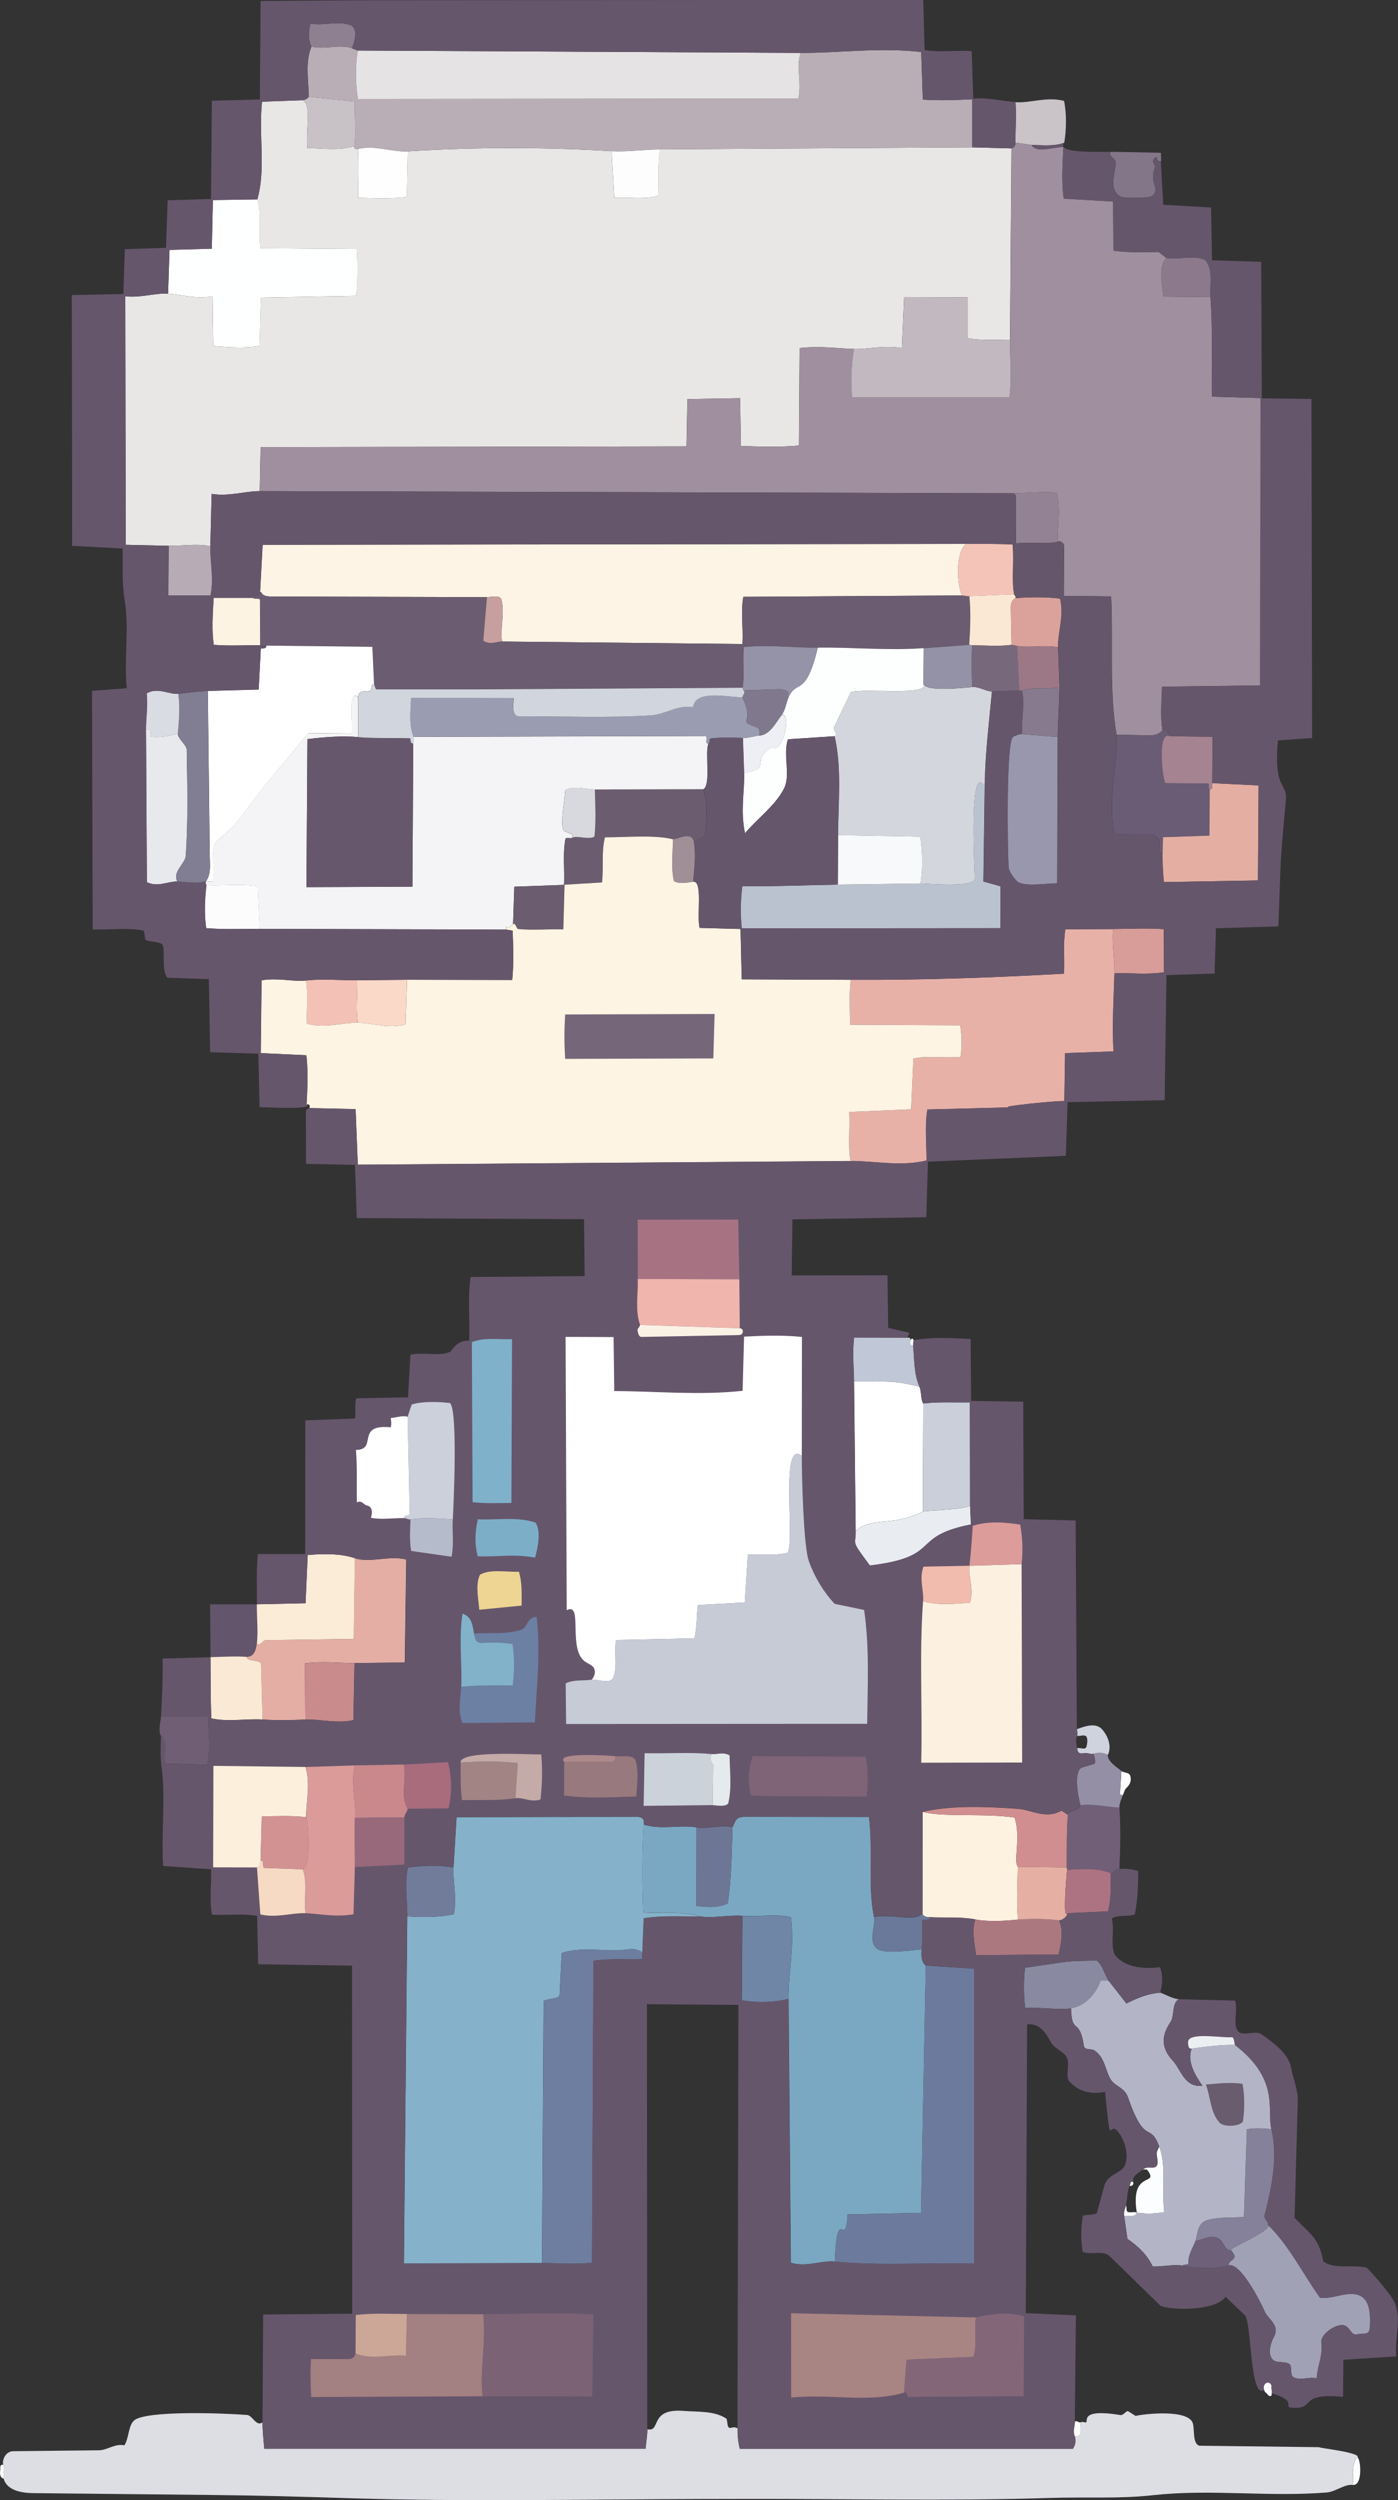<?xml version="1.0" encoding="UTF-8"?>
<svg id="_レイヤー_2" data-name="レイヤー 2" xmlns="http://www.w3.org/2000/svg" viewBox="0 0 282.67 505.23">
  <rect x="0" y="0" width="282.67" height="505.23" fill="#333333" stroke="none"/>
  <defs>
    <style>
      .cls-1 {
        fill: #6d6078;
      }

      .cls-2 {
        fill: #fefeff;
      }

      .cls-3 {
        fill: #eceff2;
      }

      .cls-4 {
        fill: #6f5e74;
      }

      .cls-5 {
        fill: #ae7382;
      }

      .cls-6 {
        fill: #685c6e;
      }

      .cls-7 {
        fill: #eed594;
      }

      .cls-8 {
        fill: #958fa6;
      }

      .cls-9 {
        fill: #fdfefe;
      }

      .cls-10 {
        fill: #fdf2df;
      }

      .cls-11 {
        fill: #8f8091;
      }

      .cls-12 {
        fill: #d9dce3;
      }

      .cls-13 {
        fill: #e4aea4;
      }

      .cls-14 {
        fill: #877a8e;
      }

      .cls-15 {
        fill: #a88483;
      }

      .cls-16 {
        fill: #695c74;
      }

      .cls-17 {
        fill: #e7e9ec;
      }

      .cls-18 {
        fill: #9c7886;
      }

      .cls-19 {
        fill: #a1a1b5;
      }

      .cls-20 {
        fill: #6b5c71;
      }

      .cls-21 {
        fill: #d3d6dc;
      }

      .cls-22 {
        fill: #a58391;
      }

      .cls-23 {
        fill: #e8b1a8;
      }

      .cls-24 {
        fill: #7aa8c3;
      }

      .cls-25 {
        fill: #66566c;
      }

      .cls-26 {
        fill: #898aa2;
      }

      .cls-27 {
        fill: #6b5c70;
      }

      .cls-28 {
        fill: #f8f9fa;
      }

      .cls-29 {
        fill: #faead5;
      }

      .cls-30 {
        fill: #9593a8;
      }

      .cls-31 {
        fill: #fff;
      }

      .cls-32 {
        fill: #fdf4e3;
      }

      .cls-33 {
        fill: #836778;
      }

      .cls-34 {
        fill: #e8e7e6;
      }

      .cls-35 {
        fill: #f5c4b8;
      }

      .cls-36 {
        fill: #817d92;
      }

      .cls-37 {
        fill: #938294;
      }

      .cls-38 {
        fill: #6c80a4;
      }

      .cls-39 {
        fill: #d7d9df;
      }

      .cls-40 {
        fill: #dcdee4;
      }

      .cls-41 {
        fill: #bbc2cf;
      }

      .cls-42 {
        fill: #98797d;
      }

      .cls-43 {
        fill: #dba19b;
      }

      .cls-44 {
        fill: #ccd2da;
      }

      .cls-45 {
        fill: #e9edf2;
      }

      .cls-46 {
        fill: #98697b;
      }

      .cls-47 {
        fill: #cacfda;
      }

      .cls-48 {
        fill: #ca888c;
      }

      .cls-49 {
        fill: #c69f9e;
      }

      .cls-50 {
        fill: #ca8b8d;
      }

      .cls-51 {
        fill: #67576c;
      }

      .cls-52 {
        fill: #da9b99;
      }

      .cls-53 {
        fill: #a86c7d;
      }

      .cls-54 {
        fill: #e5e3e3;
      }

      .cls-55 {
        fill: #d39292;
      }

      .cls-56 {
        fill: #86819b;
      }

      .cls-57 {
        fill: #7daec8;
      }

      .cls-58 {
        fill: #9492a7;
      }

      .cls-59 {
        fill: #c2b8bf;
      }

      .cls-60 {
        fill: #6c7b9d;
      }

      .cls-61 {
        fill: #d89d98;
      }

      .cls-62 {
        fill: #80798d;
      }

      .cls-63 {
        fill: #7e6476;
      }

      .cls-64 {
        fill: #9a9cb1;
      }

      .cls-65 {
        fill: #a77383;
      }

      .cls-66 {
        fill: #fcf3e3;
      }

      .cls-67 {
        fill: #c8c1c6;
      }

      .cls-68 {
        fill: #b3b5c6;
      }

      .cls-69 {
        fill: #fbecd7;
      }

      .cls-70 {
        fill: #f1bbad;
      }

      .cls-71 {
        fill: #6f86a7;
      }

      .cls-72 {
        fill: #81b2c9;
      }

      .cls-73 {
        fill: #a18f97;
      }

      .cls-74 {
        fill: #cca797;
      }

      .cls-75 {
        fill: #fcfdfe;
      }

      .cls-76 {
        fill: #7c6275;
      }

      .cls-77 {
        fill: #eeeff5;
      }

      .cls-78 {
        fill: #f4f4f6;
      }

      .cls-79 {
        fill: #6d7695;
      }

      .cls-80 {
        fill: #766679;
      }

      .cls-81 {
        fill: #f3c1b6;
      }

      .cls-82 {
        fill: #78687c;
      }

      .cls-83 {
        fill: #dc9c9a;
      }

      .cls-84 {
        fill: #fffefe;
      }

      .cls-85 {
        fill: #c0c7d6;
      }

      .cls-86 {
        fill: #f0b5ac;
      }

      .cls-87 {
        fill: #b7abb6;
      }

      .cls-88 {
        fill: #d1d5dd;
      }

      .cls-89 {
        fill: #847689;
      }

      .cls-90 {
        fill: #fcf1e0;
      }

      .cls-91 {
        fill: #ac7880;
      }

      .cls-92 {
        fill: #fdf4e5;
      }

      .cls-93 {
        fill: #a28485;
      }

      .cls-94 {
        fill: #b6bbcc;
      }

      .cls-95 {
        fill: #717c9b;
      }

      .cls-96 {
        fill: #baaeb6;
      }

      .cls-97 {
        fill: #63556b;
      }

      .cls-98 {
        fill: #6d7ea0;
      }

      .cls-99 {
        fill: #cac4c9;
      }

      .cls-100 {
        fill: #80b1ca;
      }

      .cls-101 {
        fill: #a38081;
      }

      .cls-102 {
        fill: #fcf0dc;
      }

      .cls-103 {
        fill: #fbe8d4;
      }

      .cls-104 {
        fill: #e5afa4;
      }

      .cls-105 {
        fill: #e4afa2;
      }

      .cls-106 {
        fill: #fad9c9;
      }

      .cls-107 {
        fill: #715f77;
      }

      .cls-108 {
        fill: #cbd0db;
      }

      .cls-109 {
        fill: #f6dac3;
      }

      .cls-110 {
        fill: #fcfcfd;
      }

      .cls-111 {
        fill: #ad898c;
      }

      .cls-112 {
        fill: #feffff;
      }

      .cls-113 {
        fill: #e5eaed;
      }

      .cls-114 {
        fill: #c4aba7;
      }

      .cls-115 {
        fill: #cfd3dd;
      }

      .cls-116 {
        fill: #6a7999;
      }

      .cls-117 {
        fill: #9897ad;
      }

      .cls-118 {
        fill: #c6cbd6;
      }

      .cls-119 {
        fill: #85b2ca;
      }

      .cls-120 {
        fill: #8c7a8c;
      }

      .cls-121 {
        fill: #fdfdfe;
      }

      .cls-122 {
        fill: #fbf2e6;
      }

      .cls-123 {
        fill: #a08f9e;
      }

      .cls-124 {
        fill: #d18e90;
      }
    </style>
  </defs>
  <g id="_レイヤー_1-2" data-name="レイヤー 1">
    <g id="_生成オブジェクト" data-name="生成オブジェクト">
      <path class="cls-2" d="M227.07,362.68c-.49.19-.64-.01-.6-.6l.28-4.2c.46.4,1.63.19,1.82,1.09.26,1.2-.29,1.82-1.07,2.6l-.43,1.12Z"/>
      <g>
        <path class="cls-40" d="M149.15,490.71c0,1.2.03,2.47.45,4.12h67.35c.65-.99.57-1.85.38-2.52,1.71.24,1.08-1.7,1.18-2.83.38-.17.74.03,1.01.04.75.02-1.64-2.92,7.09-1.49.51.08,1.18-.98,1.5-.78l1.54.97c-.22-.14,9.95-1.68,11.44,1.23.56,1.09-.11,4.31,1.42,4.77l24.46.3c-2.17-.03,9.58,1.1,7.26,2.26-1.01,1.59-.53,3.54-.72,5.36-1.7-.18-3.44,1.38-5.26,1.53-11.95.96-23.27-.75-35.14.55-6.95.76-13.46.32-20.61.55-20.94.67-41.48.15-62.21.2l-8.98.02c-23.68.07-47.04.57-70.84-.17-9.49-.3-18.04-.55-27.23-.64l-36.55-.38c-2.55-.03-5.33-.62-5.97-2.95-.2-.88.23-1.9-.06-2.76s.4-2.74,2.01-2.76l17.37-.19c1.65-.02,3.21-1.41,5.11-1,.93-1.42.77-3.96,1.96-5.02,2.35-2.08,18.34-1.48,22.87-1.11,1.08.09,1.85,2.44,3.09,1.48,0,1.55.18,3.16.36,5.33h77.11c.16-1.67.36-2.81.36-3.93,2.83.66.26-4.26,7.29-3.71,2.88.23,6.21-.05,8.63,1.53.4.26,0,2.17.98,1.89.45-.13.91-.16,1.34.11Z"/>
        <path class="cls-2" d="M273.53,502.14c.18-1.82-.3-3.77.72-5.36.72-1.37,1.61,5.6-.72,5.36Z"/>
        <path class="cls-2" d="M.74,500.85c-.68-.07-.82-.93-.69-1.67.06-.36-.19-1.29.63-1.09.29.86-.13,1.88.06,2.76Z"/>
      </g>
      <g>
        <g>
          <path class="cls-99" d="M215.19,28.83c-2.08.8-4.44.49-6.65.46l-3.22-.48c-.02-2.72.22-5.45.01-8.15,3.03.19,6.39-1.19,9.83-.26.52,2.74.47,5.77.03,8.42Z"/>
          <path class="cls-89" d="M234.76,32.57c-1.55.14-.18-1.46-1.44-.49-.52.41.22,1.3.26,1.64-1.43,3.27,1.27,4.41-.66,5.9-.57.44-5.8.49-6.43.1-2.45-1.52-.92-4.82-.91-6.88,0-.86-1.71-1.31-1-2.17l10.15.2.05,1.7Z"/>
          <path class="cls-34" d="M61.14,20.24c1.99.83.6,6,1,9.65,3.37.13,6.6.59,9.51-.39-.18.45.33.72.71.62.25,3.14.02,6.21.08,9.84,3.45.1,6.39.25,9.8-.15l.19-9.22c13.72-.89,27.71-.88,41.22-.04l.56,9.41c3.11-.11,6.06.39,8.84-.39.23-3.53-.16-6.52.45-9.39l63.08-.41,7.94.22-.31,38.64c-2.74-.01-5.54.25-8.58-.29v-8.25s-12.81-.06-12.81-.06l-.47,10.32c-3.72-.69-6.84.28-9.69.17-3.49-.13-7.01-.66-10.98-.18l-.14,19.7c-3.91.34-7.68.22-11.72.08l-.18-9.66-10.65.19-.19,9.55-86.1.16-.19,8.88c-2.98,0-6.18,1.13-9.71.56l-.27,10.58c-2.79-.6-5.63-.03-8.45-.09l-8.66-.2-.09-50.23c3.04.38,6.08-.69,8.65-.52,2.7.18,5.59,1.17,8.99.54l.14,10.05c3.33.26,6.32.52,9.35-.04l.27-9.73,19.31-.37c.24-3.4.3-6.34.07-9.46l-19.48-.16c-.41-3.54.27-7.07-.6-9.87,1.76-6.1.24-12.75.95-19.74l8.15-.31Z"/>
          <path class="cls-123" d="M208.54,29.3c1.32,1.71,3.87.44,6.48.4-.19,3.97-.4,6.96.06,10.43l9.99.59.07,9.93c3.21.43,6.12.3,9.14.26l1.53,1.19c-1.6,2.04-.84,4.8-.57,7.83l9.5.1c.52,6.46.22,12.92.3,20.12l9.84.29-.07,58.07-19.85.25c-.08,3.2-.38,6.06.1,8.82-.68.67-1.31,1.03-2.63,1.01l-6.67-.11c-1.51-8.96-.63-18.39-1.09-27.96l-9.57-.11.06-9.34c0-.62.08-1.08-.38-1.43-.23-.17-.53-.43-.93-.14-.04-3.25.67-6.65-.23-9.97-3.59-.23-6.4.16-9.06.15l-152.03-.44.19-8.88,86.1-.16.19-9.55,10.65-.19.18,9.66c4.04.14,7.81.27,11.72-.08l.14-19.7c3.97-.48,7.49.05,10.98.18-.51,3.06-.7,6.2-.38,9.8h31.82c.52-4.25.08-7.99.11-11.7l.31-38.64c.56-.13.8-.66.8-1.17l3.22.48Z"/>
          <path class="cls-78" d="M72.42,140.84v8.11c-3.21-.27-6.49-.04-10.26.41l-.2,29.91,21.43-.09.16-28.95c0-.36.24-.9.06-1.33l59.15-.17c.41.68-.36,1.49.48,1.51-.78,1.89.58,8.32-1.04,9.27l-21.92.03c-1.88,0-3.85-.85-5.99.13-.16,2.72-1.32,7.9.03,8.4l1.25.47c.13.05.17.41.08.79-.26.16-1.26-.15-1.32.17-.59,3.09-.14,6.12-.29,9.32l-10.05.37-.26,7.59c-1.82,1.81-1.18-.76-1.44,1.08l-49.79-.15-.42-8.57c-3.59-.68-7.05-.06-10.38-.27-.1-.28-.28-.46-.05-.8.25-.09,1.18.35,1.38-.09.79-2.44-.75-5.31.49-7.72l3.76-3.39,6.84-8.88,8.21-9.83,8.71.08c.39-1.61-.89-9.13,1.35-7.39Z"/>
          <path class="cls-92" d="M195.37,109.9c-2.23,1.75-1.89,8.17-.85,10.43l-44.23.28c-.53,3.14,0,5.75-.17,9.54l-48.61-.51c-.44-2.7.61-5.61-.12-8.47-.27-1.05-2.19-.49-2.94-.5l-43.68-.13c-2.23-.02-1.7-1.07-2.2-.89l.52-9.56,142.29-.18Z"/>
          <path class="cls-20" d="M98.45,120.67l-.74,8.79c1.42.95,2.7.16,3.8.17l48.61.51c.16-3.79-.36-6.4.17-9.54l44.23-.28c.54,0,.91.17,1.46.14.36,3.25.19,6.56-.02,9.83l-9.2.69c-7.01.53-14.27-.2-21.4-.1-4.68.06-9.46-.66-14.95-.13-.29,2.75.17,5.61-.24,8.2l-54.46.35h-19.54c-.32,0-.43-.85-.55-1.03l-.34-7.58-21.45-.24c-.39,0-.73-.05-1.22-.05l-.04-9.26c-.33-.3-1.15.02-1.43-.33.09-.91,1.47-.11,1.44-1.16.5-.18-.03.86,2.2.89l43.68.13Z"/>
          <path class="cls-96" d="M71.16,9.76l1.17.45c-.49,3.14-.48,6.46.03,9.8l89.05-.09c.78-3.26-.56-6.37.49-9.23,7.77.04,15.78-1.16,24.37-.18l.32,9.61c3.56.25,6.64.09,10-.06v9.71s-63.08.41-63.08.41c-3.11.02-6.91.54-9.85.36-13.51-.83-27.5-.84-41.22.04-3.07.2-6.8-1.36-10.07-.47-.38.1-.88-.17-.71-.62.33-2.74.04-5.69.07-8.98l-9.28-.96c-.09-3.37-.76-7.03.53-10.14,2.67.7,5.77-.58,8.19.35Z"/>
          <path class="cls-23" d="M225.06,187.74c-.3,2.99.35,6.03.27,8.96-.14,5.08-.49,10.17-.19,15.78l-9.79.34-.15,9.79c1.93-.59-16.87,1.32-9.88,1.14l-17.81.46c-.57,3.34-.15,6.93-.17,10.31-5.32,1.28-10.56.07-15.35.1-.56-2.96-.11-5.98-.28-9.92l12.51-.54.47-10.26c3.09-.65,5.99,0,9.52-.34.32-2.08.28-4.15-.07-6.37l-22.23-.11c-.12-3.55-.25-6.35.11-9.08,14.31.07,28.53-.42,43.09-1.24.22-3.15-.23-5.93.3-8.96l9.66-.06Z"/>
          <path class="cls-21" d="M196.58,138.83c1.44-.13,2.74.92,3.99.88-.6,6.37-1.37,12.57-1.45,18.57-.47.44-.63-.16-.9-.17-2.06-.11-1.25,16.37-1.11,19.35.1,2.05-9.66,1.05-10.97,1.07.48-3.03.39-6.35-.04-9.44l-16.66-.32c.03-6.68.77-13.52-.7-19.99.77-.28-.18-.96-.11-1.81l3.41-7.08c2.36-.9,15.94.83,14.68-1.6.86,1.51,7.89.73,9.86.55Z"/>
          <path class="cls-54" d="M161.9,10.69c-1.05,2.86.29,5.97-.49,9.23l-89.05.09c-.51-3.34-.52-6.66-.03-9.8l89.57.48Z"/>
          <path class="cls-31" d="M75.62,138.27c-.67-.06-.42.63-.73,1.43-1.37-.19-2.53.03-2.47,1.14-2.24-1.75-.96,5.78-1.35,7.39l-8.71-.08-8.21,9.83-6.84,8.88-3.76,3.39c-1.24,2.41.3,5.28-.49,7.72-.2.44-1.13,0-1.38.09,1.05-1.59.75-3.22.73-5.28l-.39-33.15,10.28-.29.43-8.26c.41-.09,1.17.07,1.11-.62l21.45.24.34,7.58Z"/>
          <path class="cls-112" d="M52.04,40.29c.87,2.8.2,6.33.6,9.87l19.48.16c.23,3.13.18,6.07-.07,9.46l-19.31.37-.27,9.73c-3.03.57-6.03.3-9.35.04l-.14-10.05c-3.4.63-6.29-.36-8.99-.54l.29-8.84,8.55-.24.22-9.83,8.98-.14Z"/>
          <path class="cls-41" d="M199.11,158.28l-.28,19.85,3.47.97-.03,8.46-52.3.04c-.32-3.07-.24-5.66.1-8.51,6.72.06,13.01-.23,19.32-.33l16.74-.24c1.31-.02,11.07.99,10.97-1.07-.15-2.98-.95-19.46,1.11-19.35.26.01.43.62.9.17Z"/>
          <path class="cls-64" d="M150.09,140.91c2.77,5.63-1.44,4.4,3,6.1.5.19.57,1.03.46,1.63-1.11.09-2.23.52-3.35.49-1.79-.05-4.83-.16-6.58.12-.26.04-.03.86-.38.97-.84-.02-.07-.82-.48-1.51l-59.15.17c-.98-2.33-.65-5.02-.51-7.9l20.79.08c-.16,1.49-.42,3.67,1.01,3.66,9.1,0,17.88.36,26.72-.19,2.86-.18,5.39-2.19,8.48-1.64.46-3.68,7.26-1.98,9.98-1.99Z"/>
          <path class="cls-9" d="M186.77,130.99l-.05,7.29c1.26,2.43-12.32.7-14.68,1.6l-3.41,7.08c-.07.85.88,1.54.11,1.81l-9.43.62c-1.05,3.24.6,7.15-.78,9.93-1.74,3.45-5.29,5.97-7.91,9.06-.99-4.76-.05-8.39-.18-12.18,5.78-.84,1.12-2.24,5.59-5.23,2.17,1.75,4.1-6.79,2.06-6.57.69-.89.87-2.38,1.31-3.41,1.7-3.94,3.43.27,5.96-10.12,7.14-.09,14.39.63,21.4.1Z"/>
          <path class="cls-27" d="M142.2,159.49c.94,2.82.71,6.65.33,9.49-.79.35-1.81.81-2.23,1.21-.4-2.33-3.1-.63-4.23-.6-3.71-.95-9.58-.39-13.76-.4-.74,2.97-.25,5.79-.59,9.12l-7.58.46-.25,9.02c-3.09-.06-6.27.22-9.15-.07-.36-.04-.54-1.42-.99-.96l.26-7.59,10.05-.37c.15-3.2-.3-6.23.29-9.32.06-.32,1.06-.02,1.32-.17.95-.57,3.22.45,4.54-.24.35-3.24.18-6.44.08-9.54l21.92-.03Z"/>
          <path class="cls-16" d="M236.47,148.76c-2.52-1.07-1.46,8.39-.89,9.5l8.7.06c.27,0-.04,1.17.31,1.19l-.05,9.35-9.41.32-.06,3.01c-1.7.63.59-2.09-1.62-3.33-1.13-.63-6.38.02-8.12-.31-1.46-6.69.7-13.82.42-20.06l6.67.11c1.32.02,1.95-.34,2.63-1.01.56-.55,1.39.85,1.41,1.18Z"/>
          <path class="cls-117" d="M213.86,148.93l-.1,29.57c-2.44.05-6.21.68-7.87-.21-.63-.37-1.91-2.15-1.97-3-.22-3.33-.55-25.6.92-26.4.43-.23,1.32-.6,1.81-.55l7.21.59Z"/>
          <path class="cls-105" d="M235.08,172.19l.06-3.01,9.41-.32.05-9.35c.7.01.51-.78.51-1.26l9.38.46-.13,19.2-19.02.34c-.24-2.33-.3-4.2-.27-6.07Z"/>
          <path class="cls-17" d="M35.96,148.28c-.07.85,1.78,2.32,1.8,3.17.13,7.33.31,14.13-.19,21.48-.11,1.59-2.78,3.29-1.7,5.2-1.87-.06-3.96,1.22-6.18.14l-.18-30.87c.4-.16.55.03.8.14.43.19-.11,1.29.28,1.34,2,.24,3.83-.3,5.38-.61Z"/>
          <path class="cls-36" d="M42,139.62l.39,33.15c.02,2.06.32,3.68-.73,5.28-1.85.69-3.95.15-5.81.09-1.08-1.92,1.59-3.61,1.7-5.2.5-7.35.32-14.15.19-21.48-.02-.85-1.87-2.32-1.8-3.17.22-2.67.49-5.43.09-8.08,1.98-.24,3.9-.52,5.96-.58Z"/>
          <path class="cls-28" d="M186.13,178.52l-16.74.24.05-10,16.66.32c.43,3.09.52,6.41.04,9.44Z"/>
          <path class="cls-35" d="M205.04,120.09l-9.06.39c-.55.02-.92-.15-1.46-.14-1.04-2.26-1.38-8.68.85-10.43,3.02,0,6.15-.05,9.38.13.31,3.87-.25,6.96.29,10.05Z"/>
          <path class="cls-110" d="M52.52,187.7c-3.52-.01-7.05.18-10.85-.14-.42-3-.26-5.9.05-8.71,3.33.22,6.79-.4,10.38.27l.42,8.57Z"/>
          <path class="cls-81" d="M72.25,198.09c.07,2.85-.38,5.73.13,8.57-3.15-.05-6.6,1.22-10.34.2-.12-2.91.3-5.96-.18-8.72,3.47-.39,6.94-.01,10.39-.05Z"/>
          <path class="cls-67" d="M71.65,29.5c-2.91.99-6.14.53-9.51.39-.4-3.65.99-8.82-1-9.65.49-.02.99-.26,1.31-.69l9.28.96c-.03,3.29.26,6.25-.07,8.98Z"/>
          <path class="cls-61" d="M225.33,196.69c.08-2.93-.57-5.97-.27-8.96,3.33-.02,6.66-.23,10.25.03l.04,8.72c-3.48.52-6.77.09-10.03.2Z"/>
          <path class="cls-22" d="M236.47,148.76l8.71.12-.07,9.37c0,.48.19,1.27-.51,1.26-.35-.02-.04-1.19-.31-1.19l-8.7-.06c-.57-1.11-1.63-10.57.89-9.5Z"/>
          <path class="cls-43" d="M213.94,130.81c-2.68-.59-5.59.19-8.27-.29l-1.14-.21-.16-7.32c-.02-1.02.22-1.76.9-2.11,2.89-.24,6.15-.28,9.07.08.86,3.59-.51,6.91-.4,9.85Z"/>
          <path class="cls-106" d="M82.29,197.99l-.3,9c-3.38.99-6.65-.28-9.61-.33-.51-2.84-.06-5.72-.13-8.57l10.04-.1Z"/>
          <path class="cls-66" d="M51.13,120.81c.28.35,1.1.03,1.43.33l.04,9.26c-3.01-.05-5.97.18-9.4-.09-.43-3.14-.2-6.06-.02-9.51h7.95Z"/>
          <path class="cls-37" d="M213.85,109.5c-2.52.47-5.03.03-8.44.29l-.02-9.45c0-.55-.53-.61-.83-.66,2.66,0,5.47-.39,9.06-.15.9,3.33.19,6.72.23,9.97Z"/>
          <path class="cls-103" d="M205.04,120.09c.04.25.53.44.23.79-.68.35-.93,1.09-.9,2.11l.16,7.32c-2.65.34-5.33.09-7.99.09-.19,0-.38-.12-.57-.1.21-3.26.37-6.57.02-9.83l9.06-.39Z"/>
          <path class="cls-87" d="M42.55,110.38c-.08,3.17.75,6.36.04,9.96h-8.55s.07-10.05.07-10.05c2.82.06,5.66-.51,8.45.09Z"/>
          <path class="cls-82" d="M204.53,130.31l1.14.21.42,9.03-5.52.17c-1.25.04-2.55-1.01-3.99-.88-.17-2.8-.18-5.63-.04-8.43,2.66,0,5.34.25,7.99-.09Z"/>
          <path class="cls-18" d="M213.94,130.81l.3,8.12c-2.52.37-5.18-.14-7.6.6-.14.02-.42.01-.56.02l-.42-9.03c2.68.48,5.59-.29,8.27.29Z"/>
          <path class="cls-14" d="M214.24,138.94l-.38,9.99-7.21-.59c-.18-2.94.61-5.93-.02-8.8,2.42-.74,5.08-.22,7.6-.6Z"/>
          <path class="cls-120" d="M244.75,60.03l-9.5-.1c-.27-3.02-1.03-5.79.57-7.83,2.25.52,5.51-.69,7.87.45,1.72,1.86.89,5.32,1.06,7.47Z"/>
          <path class="cls-12" d="M36.04,140.2c.4,2.65.14,5.42-.09,8.08-1.54.31-3.38.85-5.38.61-.39-.05.15-1.15-.28-1.34-.26-.11-.4-.3-.8-.14-.01-2.15.41-4.66.15-7.29,2.24-1.33,4.65.29,6.39.08Z"/>
          <path class="cls-11" d="M71.16,9.76c-2.42-.93-5.52.36-8.19-.35-.63-1.35-.67-2.82-.18-4.66,2.53.53,5.41-.62,8.06.33,1.66.6.8,3.51.31,4.67Z"/>
          <path class="cls-77" d="M150.44,156.22l-.24-7.08c1.12.03,2.24-.4,3.35-.49,2.16-.18,3.26-2.57,4.54-4.22,2.04-.21.11,8.32-2.06,6.57-4.47,2.99.19,4.39-5.59,5.23Z"/>
          <path class="cls-73" d="M140.31,170.19c.45,2.6.06,5.39-.15,7.99-.92.13-2.95.55-3.92-.15-.59-2.9-.21-5.78-.16-8.44,1.13-.03,3.83-1.73,4.23.6Z"/>
          <path class="cls-59" d="M204.22,68.62c-.03,3.71.42,7.45-.11,11.7h-31.82c-.32-3.61-.13-6.74.38-9.8,2.84.1,5.97-.87,9.69-.17l.47-10.32,12.81.06v8.25c3.04.54,5.84.28,8.58.29Z"/>
          <path class="cls-84" d="M82.44,30.59l-.19,9.22c-3.42.4-6.35.25-9.8.15-.07-3.64.17-6.7-.08-9.84,3.28-.89,7,.67,10.07.47Z"/>
          <path class="cls-121" d="M133.51,30.18c-.61,2.87-.22,5.85-.45,9.39-2.78.77-5.72.28-8.84.39l-.56-9.41c2.93.18,6.73-.34,9.85-.36Z"/>
          <g>
            <path class="cls-32" d="M136.08,169.59c-.05,2.66-.44,5.54.16,8.44.97.7,3,.29,3.92.15,1.99-.26.67,6.83,1.29,9.32l8.28.23.24,10.17,22.05.1c-.35,2.73-.22,5.53-.11,9.08l22.23.11c.35,2.21.38,4.29.07,6.37-3.53.34-6.43-.31-9.52.34l-.47,10.26-12.51.54c.17,3.94-.29,6.96.28,9.92l-99.65.75-.45-11.23-9.36-.22c.25-.46-.03-.98-.55-.67.16-3.23.34-6.54-.04-10l-9.23-.44.17-14.71c3.47-.58,6.28.34,8.99.04.48,2.76.06,5.81.18,8.72,3.73,1.02,7.19-.25,10.34-.2,2.97.05,6.23,1.32,9.61.33l.3-9,21.26.04c.34-3.39.21-6.93.08-9.96l-1.32-.22c.26-1.84-.38.72,1.44-1.08.46-.45.64.93.99.96,2.88.29,6.06,0,9.15.07l.25-9.02,7.58-.46c.35-3.33-.15-6.16.59-9.12,4.18.01,10.05-.55,13.76.4Z"/>
            <path class="cls-80" d="M144.23,213.88l-29.96.09c-.19-3.12-.2-5.64,0-8.97l30.22-.1-.26,8.98Z"/>
          </g>
          <path class="cls-51" d="M72.43,148.95c3.45.29,6.86.13,10.5.22.11.52.04,1.12.63,1.05l-.16,28.95-21.43.09.2-29.91c3.77-.45,7.05-.68,10.26-.41Z"/>
          <path class="cls-88" d="M150.18,138.96c-.03.17.07.45.19.57.42.47-.09.8-.27,1.39-2.72,0-9.52-1.69-9.98,1.99-3.09-.55-5.62,1.46-8.48,1.64-8.84.54-17.62.18-26.72.19-1.43,0-1.17-2.18-1.01-3.66l-20.79-.08c-.14,2.89-.47,5.58.51,7.9.18.43-.05.98-.06,1.33-.59.08-.52-.53-.63-1.05-3.64-.1-7.05.06-10.5-.22v-8.11c-.06-1.11,1.09-1.33,2.46-1.14.31-.79.06-1.49.73-1.43.12.18.24,1.03.55,1.03h19.54s54.46-.34,54.46-.34Z"/>
          <path class="cls-39" d="M120.28,159.53c.09,3.1.26,6.3-.08,9.54-1.32.69-3.59-.33-4.54.24.09-.39.05-.74-.08-.79l-1.25-.47c-1.35-.5-.18-5.67-.03-8.4,2.14-.98,4.11-.12,5.99-.13Z"/>
          <path class="cls-49" d="M101.51,129.63c-1.1-.01-2.38.78-3.8-.17l.74-8.79c.76,0,2.68-.56,2.94.5.72,2.86-.32,5.77.12,8.47Z"/>
          <path class="cls-30" d="M165.36,130.89c-2.52,10.39-4.26,6.18-5.96,10.12-.06-.36.13-.85-.01-1.11-.3-.5-1.18-.65-1.96-.63l-7.07.25c-.11-.13-.21-.4-.19-.57.41-2.6-.05-5.45.24-8.2,5.49-.52,10.27.2,14.95.13Z"/>
          <path class="cls-58" d="M195.97,130.3c.19-.01.38.1.57.1-.14,2.8-.13,5.63.04,8.43-1.97.17-9.01.96-9.86-.55l.05-7.29,9.2-.69Z"/>
          <path class="cls-62" d="M159.41,141.01c-.44,1.02-.62,2.52-1.31,3.41-1.28,1.65-2.38,4.05-4.54,4.22.1-.6.03-1.44-.46-1.63-4.45-1.71-.23-.47-3-6.1.18-.59.69-.91.27-1.39l7.07-.25c.78-.03,1.66.12,1.96.63.15.26-.04.74.01,1.11Z"/>
        </g>
        <g>
          <path class="cls-107" d="M226.34,365.29c.28,4.12.18,8.25,0,12.36-.76,0-1.08.73-1.79.86-2.71-1.08-5.9-.86-8.8-.66.04-.17-.08-.33-.08-.49.04-3.58-.04-7.17.24-10.74.63-.96,2.17-.63,2.55-1.83,2.66-.32,5.23.37,7.88.49Z"/>
          <path class="cls-85" d="M183.42,270.32c.31-.11.83.1.67.51-.19.47-.17,1.13.54.99.28,2.83.14,5.77,1.29,8.4-5.8-1.48-7.29-.95-13.23-1.07-.03-2.79-.36-5.67.01-8.88l10.72.04Z"/>
          <path class="cls-97" d="M51.93,324.19c-.04,2.64.3,5.32,0,7.97-.16,1.37-.55,2.68-2.13,2.65-2.31-.16-4.89,0-7.23.07l-.09-10.68h9.45Z"/>
          <path class="cls-4" d="M32.54,350.74c-.62-.82-.04-2.95.02-3.94l9.51.08c.09,3.86.56,6.62-.19,9.8l-8.43-.3c-.38-2.13.49-4.16-.91-5.65Z"/>
          <path class="cls-8" d="M223.99,354.64c-.05,1.34,1.85,2.46,2.75,3.24l-.28,4.2c-.04.59.1.79.6.6-.25.65-.78,1.81-.72,2.6-2.64-.12-5.22-.81-7.88-.49-.59-2.18-1.39-7.13.4-7.65l2.29-.67c.6-.18.11-1.37,0-2.08.8-.31,2.13-.25,2.83.25Z"/>
          <path class="cls-115" d="M223.99,354.64c-.7-.5-2.03-.56-2.83-.25-.59.23-1.16-.26-1.98-.1-1.11.21-1.3-.28-1.39-1,.68-.23,1.64.43,1.88-.32.18-.59.36-1.9-.17-2.19-.49-.27-1.26.14-1.71-.03.13-.38-.01-.92-.02-1.34,1.67-.61,3.82-1.37,5.09.07s1.95,3.55,1.13,5.16Z"/>
          <path class="cls-119" d="M130.17,368.71c-.35,5.66-.36,11.37-.11,17.74,4.09.33,7.89-.31,11.5.83-3.74.05-7.53-.26-11.38.37l-.28,6.93c-1.51-1.23-3.19-.5-4.9-.46-3.96.08-7.61-.68-11.42.52l-.43,8.42c-.05.97-2.24.69-3.24,1.29l-.33,52.97-27.91.08.68-70.16c3.03.23,6.37.23,9.42-.42.68-3.49-.25-6.56-.07-9.44l.62-10.17,36.53-.07c.64,0,1.06.29,1.21.52.19.31.13.71.11,1.05Z"/>
          <path class="cls-24" d="M176.73,387.38c.34,1.69-1.26,5.05.62,6.43,1.61,1.19,7.59.17,9.02.12-.11,1-.12,2.59.82,3.25l-.97,49.98-14.84.32c-.44,7.55-2.13-2.67-2.58,9.52-2.72-.26-5.89,1.23-8.89.24l-.47-53.32c-.05-5.27,1.3-10.94.46-16.51-3.17-.72-6.73-.02-9.78-.27-2.72-.22-5.91.55-8.56.12-3.6-1.14-7.41-.5-11.5-.83-.25-6.37-.24-12.08.11-17.74,3.43,1.12,7.04.04,10.6.56l.04,15.89c2.28.3,4.55.42,6.36-.54.77-5.34.77-10.38.96-15.41.72-1.4.58-2.05,2.66-2.05l24.92.03c.85,7.12-.28,13.76,1.01,20.2Z"/>
          <path class="cls-60" d="M168.79,457.01c.44-12.18,2.13-1.97,2.58-9.52l14.84-.32.97-49.98,9.82.63.03,59.56c-9.81-.16-19.09.52-28.25-.37Z"/>
          <path class="cls-98" d="M129.89,394.58c-.01.33-.05.69-.03,1.32-3.27.16-6.48-.19-9.85.33l-.3,61.03c-3.87.39-7,.04-10.12.05l.33-52.97c.99-.6,3.19-.32,3.24-1.29l.43-8.42c3.82-1.2,7.46-.44,11.42-.52,1.71-.03,3.38-.77,4.9.46Z"/>
          <path class="cls-13" d="M71.68,336.06c-3.15.04-6.26-.45-10.02.06l.08,11.36c-2.9.12-5.75.19-8.66-.01l-.32-11.38c-1-.8-2.57-.24-2.98-1.28,1.58.03,1.97-1.27,2.13-2.65.76.52,1.18-.71,1.78-.72l17.81-.26.22-16.31c3.12,1.02,6.77-.59,10.42.26l-.3,20.82-10.19.12Z"/>
          <path class="cls-10" d="M205.8,377.22c-.03,3.56-.31,7.13.05,10.68-2.79.28-5.83.5-8.64-.03-3.08-.57-6.12-.29-9.25-.44-.62-.03-1.37-.14-1.43-.83l.02-20.47c4.05,1.14,12.87.22,18.6,1.17,1.34,4.21-.32,8.71.65,9.93Z"/>
          <path class="cls-31" d="M185.92,280.22c.44,1,.22,2.46.76,3.4l-.1,21.85c-6.17,3.09-10.42.98-13.56,3.93l-.33-30.24c5.95.12,7.44-.41,13.23,1.07Z"/>
          <path class="cls-19" d="M248.43,457.78c-.09-.74.75-.96,1.03-1.38.43-.67-.22-1.09-.46-1.66-1.83.17,8.75-4.16,7.35-5.18,4.29,4.15,7.02,9.81,10.56,14.76,2.51.3,5.02-1.17,7.31-.68,2.96.62,2.88,4.2,2.77,6.64-.08,1.77-1.33,1.12-2.34,1.4-1.52.42-1.49-1.18-2.69-1.72-1.52-.68-4.99,1.67-4.78,3.35.35,2.85-.85,4.84-.93,7.3-1.62-.4-3.38.54-4.76-.26-.62-.36-.28-1.91-.59-2.43-.45-.77-2.31-.44-3.12-.81-1.65-.75-.96-3.5-.27-4.72,1.43-2.55-1.02-3.58-1.79-5.3-.96-2.18-4.96-9.98-7.3-9.3Z"/>
          <path class="cls-69" d="M71.74,314.87l-.22,16.31-17.81.26c-.6,0-1.02,1.25-1.78.72.3-2.65-.04-5.34,0-7.97l9.85-.22.43-9.75c3.72-.27,6.7-.28,9.54.65Z"/>
          <path class="cls-47" d="M196.16,304.2c-1.04.9-9.03.99-9.58,1.27l.1-21.85c2.98-.37,5.94-.19,9.44-.23l.04,20.81Z"/>
          <path class="cls-71" d="M159.43,403.93c-3.01.78-6.27.79-9.45.31l.13-17.08c3.05.24,6.61-.46,9.78.27.84,5.57-.51,11.24-.46,16.51Z"/>
          <path class="cls-56" d="M257.08,430.26c1.31,5.55.12,11.5-1.39,17.42-.2.79.95,1.31.66,1.88,1.4,1.02-9.18,5.35-7.35,5.18-1.37.15-1.58-1.86-2.6-2.41-1.65-.89-3.37.37-4.67.5.53-1.49.22-3.7,2.73-4.3,2.17-.52,4.59-.33,7.06-.54l.6-17.72c1.96-.33,3.54-.16,4.97,0Z"/>
          <path class="cls-45" d="M196.16,304.2l.17,3.86c-12.56,2.48-5.59,6.49-20.43,8.3-4-5.4-2.84-3.89-2.87-6.95,3.14-2.95,7.39-.84,13.56-3.93.56-.28,8.55-.37,9.58-1.27Z"/>
          <path class="cls-124" d="M215.91,366.63c-.28,3.57-.2,7.16-.24,10.74l-9.87-.14c-.97-1.22.69-5.72-.65-9.93-5.73-.95-14.55-.03-18.6-1.17,5.76-1.33,12.6-1.08,19.19-.62,2.92.2,5.59,2.18,8.87.39.41.16,1.05.77,1.3.74Z"/>
          <path class="cls-26" d="M224.27,400.4c-.43-.27-1-.14-1.72-.16-.81,2.53-3.17,5.23-5.98,5.6s-6.11-.27-9.3-.09c-.29-2.95-.33-5.47,0-8.12l7.78-1.13c2.13-.31,4.48-.21,6.66-.37,1.41,1.15,1.62,3.06,2.56,4.27Z"/>
          <path class="cls-29" d="M49.79,334.81c.41,1.04,1.98.48,2.98,1.28l.32,11.38c-3.34-.23-6.77.54-10.37-.23-.15-4.28-.12-8.39-.16-12.37,2.34-.06,4.92-.23,7.23-.07Z"/>
          <path class="cls-91" d="M205.85,387.9c2.35-.23,6.3-.17,8.26.15.95,1.91.52,4.51-.07,6.89l-16.68.17c-.36-2.57-.88-5.04-.16-7.25,2.81.53,5.85.31,8.64.03Z"/>
          <path class="cls-50" d="M71.68,336.06l-.23,11.54c-3.49.74-6.62-.24-9.71-.11l-.08-11.36c3.76-.51,6.87-.02,10.02-.06Z"/>
          <path class="cls-79" d="M148.13,369.21c-.19,5.03-.18,10.07-.96,15.41-1.81.96-4.08.85-6.36.54l-.04-15.89c2.37.34,4.97-.56,7.36-.06Z"/>
          <path class="cls-104" d="M215.67,377.37c0,.16.12.32.08.49.03-.15-1.02,10.56.1,8.76.03.61-1.15,1.54-1.75,1.44-1.97-.32-5.91-.38-8.26-.15-.36-3.54-.08-7.12-.05-10.68l9.87.14Z"/>
          <path class="cls-95" d="M91.7,377.38c-.18,2.89.75,5.95.07,9.44-3.05.64-6.39.65-9.42.42.03-3.14-.6-6.34.12-9.87,3.2-.42,6.36-.54,9.23,0Z"/>
          <path class="cls-5" d="M224.55,378.51c.06,2.42.17,5.07-.5,7.73l-8.19.37c-1.12,1.81-.07-8.91-.1-8.76,2.9-.2,6.08-.42,8.8.66Z"/>
          <path class="cls-116" d="M187.96,387.43c.05.68-.59.43-1.48.59-.02,2.15.1,4-.12,5.92-1.43.05-7.41,1.07-9.02-.12-1.87-1.39-.28-4.74-.62-6.43,3.62-.75,8.47,1.07,9.81-.79.06.69.81.8,1.43.83Z"/>
          <path class="cls-1" d="M249,454.74c.24.57.89.99.46,1.66-.27.42-1.12.64-1.03,1.38-3.07.89-6.35.55-9.34.04.03-.25,1.24-.15,1.21-.42-.17-1.69.98-3.34,1.43-4.58,1.3-.13,3.03-1.39,4.67-.5,1.03.56,1.24,2.56,2.6,2.41Z"/>
          <path class="cls-75" d="M229.85,447.1c-1.4-8.84,4.64-5.21,2.16-8.56-.15-.21-.61-.15-.92-.12.85-.76,1.74-.19,2.46-.5,1.08-.47.07-2.45.4-3.17l.45-1c1.5,4.04.41,8.61,1.02,13.26-2.39.41-3.89.36-5.56.1Z"/>
          <g>
            <path class="cls-68" d="M224.27,400.4l3.49,4.46c2.66-1.35,4.69-2.03,6.87-2.19,1.04.38,2.6,1.28,3.73,1.31-1.48.82-.83,3.36-1.69,4.63-1.99,2.93-1.79,5.37.46,7.79,1.68,1.81,2.37,5.48,5.99,5.08-1.73-2.53-3.07-5.03-2.17-7.51,2.92-.39,5.81-.81,8.75-.74,9.13,7.03,6.44,13.06,7.38,17.03-1.43-.15-3.01-.32-4.97,0l-.6,17.72c-2.47.21-4.89.02-7.06.54-2.51.6-2.2,2.81-2.73,4.3-.45,1.24-1.59,2.89-1.43,4.58.03.27-1.18.17-1.21.42-1.79-.3-3.83.22-6,.18-1.08-2.31-2.92-4.09-5.11-5.58l-.66-4.59c.78-.22,2.17.34,2.53-.74,1.67.27,3.17.32,5.56-.1-.61-4.66.48-9.22-1.02-13.26-1.9-5.11-2.81.12-6.31-9.93-.68-1.96-2.58-2.21-3.42-3.5-1.17-1.79-1.21-4.64-3.41-5.99-.59-.36-1.94,0-2.07-.86-.91-6.02-2.46-2.05-2.6-7.63,2.81-.36,5.16-3.06,5.98-5.6.71.02,1.29-.11,1.72.16Z"/>
            <path class="cls-75" d="M229.85,447.1c-.36,1.08-1.76.52-2.53.74-.16-1.11.22-1.59.37-2.2.19.43-.09,1.24.44,1.37.57.14,1.16-.12,1.72.09Z"/>
            <path class="cls-6" d="M251.31,428.72c-.66.99-3.87,1.18-4.75.19-1.88-2.12-1.77-5.17-2.74-7.68,2.67-.22,4.73-.5,7.4-.15.45,2.18.47,5.2.09,7.65Z"/>
          </g>
          <g>
            <path class="cls-25" d="M205.33,20.67c.21,2.7-.03,5.43-.01,8.15,0,.51-.24,1.04-.8,1.17l-7.94-.22v-9.71c-3.36.15-6.44.31-10,.06l-.32-9.61c-8.58-.98-16.6.22-24.37.18l-89.57-.48-1.17-.45c.49-1.17,1.35-4.08-.31-4.67-2.64-.95-5.53.2-8.06-.33-.49,1.84-.45,3.31.18,4.66-1.29,3.11-.62,6.78-.53,10.14-.32.43-.81.67-1.31.69l-8.15.31c-.71,6.99.81,13.64-.95,19.74l-8.98.14-.22,9.83-8.55.24-.29,8.84c-2.57-.17-5.6.9-8.65.52l.09,50.23,8.66.2-.07,10.04h8.55c.71-3.59-.12-6.78-.04-9.95l.27-10.58c3.52.56,6.72-.57,9.71-.56l152.03.44c.3.05.83.11.83.66l.02,9.45c3.41-.26,5.92.17,8.44-.29.4-.29.71-.03.93.14.46.35.38.81.38,1.43l-.06,9.34,9.57.11c.45,9.57-.43,19,1.09,27.96.28,6.24-1.88,13.37-.42,20.06,1.74.33,6.98-.33,8.12.31,2.21,1.24-.08,3.97,1.62,3.33-.03,1.87.03,3.74.27,6.07l19.02-.34.13-19.2-9.38-.46.07-9.37-8.71-.12c-.01-.33-.84-1.73-1.41-1.18-.48-2.76-.19-5.62-.1-8.82l19.85-.25.07-58.07-9.84-.29c-.07-7.2.22-13.67-.3-20.12-.17-2.15.66-5.61-1.06-7.47-2.37-1.14-5.62.06-7.87-.45l-1.53-1.19c-3.02.04-5.93.16-9.14-.26l-.07-9.93-9.99-.59c-.46-3.47-.25-6.46-.06-10.43-2.62.04-5.16,1.32-6.48-.4,2.21.03,4.57.34,6.65-.46-1.79,2.18,6.96,1.78,9.37,1.83-.71.86,1.01,1.31,1,2.17,0,2.06-1.53,5.36.91,6.88.63.39,5.86.35,6.43-.1,1.93-1.49-.76-2.63.66-5.9-.04-.34-.78-1.23-.26-1.64,1.26-.97-.11.63,1.44.49l.48,8.79,9.67.55.2,10.67,9.94.31.12,27.59,10.04.12.14,68.52-6.92.48c-.89,10.19,1.92,8.47,1.62,11.94-.42,4.91-.95,9.65-1.13,14.58l-.39,11.06-12.63.38-.27,9.15-9.73.32-.37,25.27-19.63.41-.35,10.83-27.89,1.19-.33,11.22-27.06.44-.15,11.33,19.36-.03.15,10.63,4.11.94c.36.08-.27.8-.3,1.04l-10.72-.04c-.37,3.21-.04,6.09-.01,8.88l.33,30.24c.03,3.07-1.12,1.56,2.87,6.95,14.84-1.81,7.87-5.82,20.43-8.3l-.17-3.86-.04-20.81c-3.49.04-6.45-.14-9.44.23-.54-.94-.32-2.4-.76-3.4-1.14-2.62-1-5.57-1.29-8.4-.03-.33.04-.66.09-.98,3.65-.67,7.48-.46,11.57-.25l.1,12.51,10.53.16.1,23.74,10.5.27.25,42.13c0,.41.15.96.02,1.34-.31.91-.11,1.64,0,2.54.08.72.27,1.21,1.39,1,.83-.15,1.4.33,1.98.1.1.71.59,1.91,0,2.08l-2.29.67c-1.79.53-.98,5.47-.4,7.65-.38,1.2-1.93.87-2.55,1.83-.26.03-.89-.58-1.3-.74-3.28,1.79-5.95-.19-8.87-.39-6.58-.45-13.43-.71-19.19.62l-.02,20.47c-1.34,1.85-6.18.04-9.81.79-1.28-6.44-.16-13.08-1.01-20.2l-24.92-.03c-2.08,0-1.94.64-2.66,2.05-2.39-.5-4.99.41-7.36.06-3.56-.51-7.17.57-10.6-.56.02-.34.08-.74-.11-1.05-.15-.24-.57-.52-1.21-.52l-36.53.07-.62,10.17c-2.86-.54-6.02-.43-9.23,0-.72,3.53-.09,6.73-.12,9.87l-.68,70.16,27.91-.08c3.12,0,6.25.34,10.12-.05l.3-61.03c3.38-.53,6.58-.18,9.85-.33-.02-.64.02-1,.03-1.32l.28-6.93c3.85-.64,7.64-.33,11.38-.37,2.64.43,5.84-.34,8.56-.12l-.13,17.08c3.18.48,6.44.47,9.45-.31l.47,53.32c3,.99,6.17-.5,8.89-.24,9.16.89,18.44.22,28.25.37l-.03-59.56-9.82-.63c-.95-.66-.93-2.24-.82-3.25.21-1.92.1-3.77.12-5.92.89-.16,1.53.09,1.48-.59,3.12.15,6.17-.13,9.25.44-.73,2.21-.2,4.68.16,7.25l16.68-.17c.59-2.39,1.02-4.99.07-6.89.59.1,1.77-.83,1.75-1.44l8.19-.37c.67-2.66.56-5.31.5-7.73.71-.13,1.03-.86,1.79-.86,1.24-.02,2.5,0,3.83.46-.04,3.01-.11,5.83-.71,8.76-1.67.54-3.01,0-4.64.77.59,2.58-.36,5.41.62,7.41,1.94,2.51,5.78,2.93,9.11,2.48.71,1.86.46,3.61.07,5.14-2.18.16-4.21.84-6.87,2.19l-3.49-4.46c-.94-1.21-1.15-3.12-2.56-4.27-2.18.16-4.54.06-6.66.37l-7.78,1.13c-.32,2.64-.28,5.17,0,8.12,3.19-.19,6.38.47,9.3.09.14,5.58,1.69,1.61,2.6,7.63.13.86,1.49.5,2.07.86,2.2,1.35,2.24,4.19,3.41,5.99.84,1.28,2.74,1.54,3.42,3.5,3.49,10.05,4.41,4.82,6.31,9.93l-.45,1c-.33.73.68,2.71-.4,3.17-.72.31-1.61-.25-2.46.5-.77.69-2.16,1.23-1.95,2.53-.56-.31-.57.4-.72.77-.5,1.22-.42,2.71-.72,3.93-.16.61-.54,1.09-.37,2.2l.66,4.59c2.19,1.49,4.02,3.26,5.11,5.58,2.17.04,4.21-.48,6-.18,2.99.5,6.28.84,9.34-.04,2.34-.68,6.34,7.12,7.3,9.3.76,1.73,3.21,2.76,1.79,5.3-.69,1.22-1.38,3.97.27,4.72.81.37,2.67.04,3.12.81.31.52-.03,2.06.59,2.43,1.38.81,3.14-.14,4.76.26.08-2.45,1.28-4.44.93-7.3-.2-1.67,3.26-4.03,4.78-3.35,1.19.54,1.17,2.14,2.69,1.72,1.01-.28,2.26.37,2.34-1.4.11-2.44.19-6.02-2.77-6.64-2.3-.48-4.81.98-7.31.68-3.53-4.95-6.27-10.61-10.56-14.76.29-.57-.86-1.1-.66-1.88,1.5-5.92,2.7-11.87,1.39-17.42-.94-3.97,1.75-10-7.38-17.03-.15-.36-.11-1.18-.5-1.54-2.55.15-9.21-1.17-8.99,1.14.04.46.04,1.27.74,1.15-.9,2.48.45,4.98,2.17,7.51-3.63.4-4.31-3.27-5.99-5.08-2.25-2.42-2.45-4.86-.46-7.79.86-1.27.22-3.81,1.69-4.63l11.38.29c.65,2.2-.55,4.71.63,6.2,1.06,1.12,3.42-.28,4.68.58,2.33,1.6,5.49,3.91,6,6.68.43,2.37,1.44,4.55,1.38,6.74l-.65,23.69,2.92,2.9c1.78,1.77,2.46,3.62,2.87,5.88,2.26,1.73,5.92.58,8.8,1.31.12.03,4.6,4.83,5.62,7.01,1.47,3.16.02,7.12.35,10.9l-10.69.69-.07,7.49c-9.38-.91-5.25,2.64-10.46,2.18-1.66-.15,1.44-1.32-4.02-2.91.18-.35-.15-.73-.03-1.48-.24-.9-1.12-.77-1.4-.24-.2.38-.23.75-.04,1.08-2.92,1.95-2.51-13.8-3.9-15.13l-3.9-3.73c-2,2.95-11.02,2.74-13.13,1.84l-10.29-10.02c-1.31-1.28-3.65-.21-5.47-.88-.42-2.52-.38-4.94.06-7.36,1.25-.2,2.02-.08,2.8-.46l1.51-5.54c.59-2.15,2.99-2.51,3.84-3.63,1.45-1.91.32-5.71-1.12-7.37-1.92-2.22-1.33,4.34-2.57-8-2.77.59-5.34,0-7.23-2.13-.96-1.09.42-3.74-.75-5.21-.79-.98-2.33-1.43-3.07-2.84-.95-1.81-2.3-3.75-4.71-3.43l-.27,58.34,10.14.45-.23,21.5c-.01.94-.49,1.99-.02,2.94.19.67.27,1.53-.38,2.52h-67.35c-.42-1.64-.45-2.91-.45-4.12l.19-85.58-18.5-.14.06,85.9c0,1.12-.2,2.25-.36,3.92H53.44c-.18-2.17-.37-3.78-.36-5.33l.13-21.78,18.01-.18-.04-70.33-18.98-.28-.21-9.78c-3.07-.49-5.75-.08-9.11-.22-.62-3.01-.07-5.96-.21-9.18l-9.69-.68c-.41-7.07.54-13.5-.3-19.86-.31-2.33-.18-4.36-.14-6.45,1.4,1.48.53,3.52.91,5.65l8.43.3c.74-3.18.28-5.94.19-9.8l-9.51-.08c.14-2.66.43-7.82.3-11.67l9.7-.26c.03,3.98,0,8.09.16,12.37,3.59.77,7.03,0,10.37.23,2.9.2,5.76.13,8.66.01,3.09-.13,6.22.85,9.71.11l.23-11.54,10.19-.12.3-20.82c-3.65-.85-7.31.77-10.42-.26-2.84-.93-5.81-.92-9.54-.65l-.43,9.75-9.85.22c.06-3.32-.16-6.64.2-10.15h9.57s.02-27.02.02-27.02l10.06-.37c.23-1.54-.16-2.66.26-4.09l10.45-.19.49-8.62c2.92-.57,5.74.41,8.1-.6.76-1.14,1.9-2.38,3.78-2.2.19-4.44-.36-8.59.3-12.9l23.05-.18-.13-11.5-45.95-.22-.36-10.76-9.9-.2-.03-10.66c0-.43.59-.5.7-.63l9.36.22.45,11.23,99.65-.75c4.79-.04,10.03,1.18,15.35-.1.02-3.38-.4-6.97.17-10.31l17.81-.46c-6.99.18,11.81-1.73,9.88-1.14l.15-9.79,9.79-.34c-.29-5.61.05-10.7.19-15.78,3.26-.11,6.55.32,10.03-.2l-.04-8.72c-3.59-.26-6.92-.06-10.25-.03l-9.66.06c-.53,3.03-.08,5.81-.3,8.96-14.55.82-28.78,1.31-43.09,1.24l-22.05-.1-.24-10.17-8.28-.23c-.62-2.48.7-9.57-1.29-9.32.21-2.6.6-5.39.15-7.99.41-.4,1.44-.86,2.23-1.21.37-2.85.61-6.67-.33-9.49,1.63-.94.26-7.38,1.04-9.27.35-.11.12-.93.38-.97,1.75-.28,4.78-.16,6.58-.12l.24,7.08c.13,3.78-.81,7.42.18,12.18,2.62-3.09,6.17-5.61,7.91-9.06,1.37-2.79-.27-6.7.78-9.93l9.43-.62c1.47,6.48.73,13.32.7,19.99l-.05,10c-6.31.09-12.59.39-19.32.33-.33,2.86-.42,5.45-.1,8.51l52.3-.04.03-8.46-3.47-.97.28-19.85c.09-6,.86-12.19,1.45-18.57l5.52-.17c.14,0,.42,0,.56-.02.62,2.87-.17,5.86.02,8.8-.49-.04-1.38.32-1.81.55-1.47.8-1.14,23.08-.92,26.4.06.85,1.33,2.63,1.97,3,1.66.89,5.44.25,7.87.21l.1-29.57.38-9.99-.3-8.12c-.11-2.94,1.27-6.26.4-9.85-2.92-.36-6.18-.32-9.07-.08.3-.35-.18-.54-.23-.79-.53-3.09.02-6.18-.29-10.05-3.22-.19-6.36-.13-9.38-.13l-142.29.18-.52,9.56c.03,1.05-1.35.25-1.44,1.16h-7.95c-.18,3.45-.41,6.37.02,9.5,3.43.27,6.4.04,9.4.09.49,0,.84.05,1.22.05.06.69-.7.53-1.11.62l-.43,8.26-10.28.29c-2.06.06-3.98.34-5.96.58-1.74.21-4.15-1.41-6.39-.08.26,2.63-.16,5.14-.15,7.29l.18,30.87c2.22,1.07,4.31-.2,6.18-.14s3.96.6,5.81-.09c-.23.35-.05.52.05.8-.31,2.81-.47,5.71-.05,8.71,3.79.32,7.33.13,10.85.14l49.79.15,1.32.22c.12,3.03.26,6.57-.08,9.96l-21.26-.04-10.04.1c-3.45.03-6.92-.34-10.39.05-2.71.3-5.52-.61-8.99-.04l-.17,14.71,9.23.44c.38,3.46.2,6.78.04,10,1.42,1.06-8.73.47-9.51.49l-.26-10.81-9.74-.3-.26-14.76-8.38-.28c-1.3-1.55-.35-5.78-1.04-6.74-.33-.46-2.78-.62-3.16-.79-.54-.23-.28-1.43-.62-1.98-2.83-.64-6.35-.18-10.29-.25l-.13-48.21,7.02-.53c-.59-5.97.55-12.05-.43-17.91-.59-3.49-.32-6.71-.41-10.33l-10.2-.54-.07-50.67,10.42-.21.3-9.06,8.33-.28.33-9.6,8.76-.27.18-19.85,9.7-.25.15-19.91,19.86-.14,114.13-.09.27,10.14c3.06.53,6.08,0,9.52.22l.32,9.61c2.99-.29,5.92.53,8.58.69Z"/>
            <g>
              <path class="cls-2" d="M218.51,489.48c-.1,1.13.53,3.07-1.18,2.83-.46-.95.01-2,.02-2.94.41-.37.73.3,1.15.11Z"/>
              <g>
                <path class="cls-2" d="M257.11,483.61c.16.73-.49.72-.78.28-.21-.31-.7-.52-.69-.92-.19-.33-.16-.7.04-1.08.28-.53,1.16-.66,1.4.24-.12.75.21,1.14.03,1.48Z"/>
                <path class="cls-2" d="M184.63,271.83c-.71.14-.73-.52-.54-.99.26-.41.48-.52.63.02-.06.32-.13.65-.09.98Z"/>
                <path class="cls-31" d="M162.12,294.2c-4.42-3.54-1.41,16.87-2.84,19.58-2.74.64-5.24.29-8.07.36l-.62,9.67-9.48.53c-.32,2.36-.13,4.56-.74,6.73l-15.81.34c-.45,2.66.4,5.4-.64,7.77-.86,1.16-3.19.08-4.26.25.47-.65.83-1.37.48-2.28-.18-.46-.98-.87-1.56-1.2-4.05-2.25-.49-12.35-3.99-10.57l-.23-55.23,9.7.04.14,10.91c8.86.03,17.12.9,25.95-.05l.3-10.95c3.97-.21,7.81-.33,11.7.06l-.03,24.04Z"/>
                <path class="cls-118" d="M162.12,294.2c0,4.26.33,18.13,1.42,21.25s3,6.31,5.23,8.65l5.95,1.23c1.11,7.71.71,14.99.62,23.01l-60.87.04-.09-8.21c1.65-.82,3.48-.47,5.27-.75,1.07-.17,3.39.91,4.26-.25,1.04-2.37.19-5.11.64-7.77l15.81-.34c.61-2.17.42-4.36.74-6.73l9.48-.53.62-9.67c2.83-.07,5.33.27,8.07-.36,1.43-2.71-1.58-23.11,2.84-19.58Z"/>
                <path class="cls-90" d="M206.56,316.07l.11,40.09-20.4.04c.26-11.26-.41-21.99.37-32.63,2.93.86,6.29.54,9.49.3.88-2.74-.37-5.15-.12-7.46l10.54-.34Z"/>
                <path class="cls-15" d="M197.34,468.3c-.42,2.52.34,5.23-.52,7.98l-13.52.55-.5,6.66c-7.12,2.12-14.94.2-22.83.99l-.02-17.04,37.39.86Z"/>
                <path class="cls-101" d="M97.71,467.64c.64,5.73-.74,11.51-.12,16.59l-34.66.15c-.13-2.6-.23-5.06-.04-7.67h7.55c.93,0,1.33-.52,1.44-1.14,3.06,1.32,6.56.2,10.18.45l.2-8.41,15.45.04Z"/>
                <path class="cls-76" d="M97.59,484.23c-.63-5.07.76-10.86.12-16.59,7.35.02,14.67-.43,22.25.07l-.2,16.56-22.17-.05Z"/>
                <path class="cls-102" d="M61.76,357.07c1.04,3.34.15,6.81.11,10.13-2.84-.33-5.8-.23-8.94-.13l-.25,8.9c-.01.47-.04,1.29-.71,1.39l-8.87-.02.05-20.5,18.62.22Z"/>
                <path class="cls-52" d="M71.71,356.75c-.81,3.47.26,7.07.07,10.61-.18,3.32.06,6.62-.03,9.92l-.27,9.54c-3.6.65-6.66-.08-9.72-.22-.37-2.95.44-6.03-.54-8.87,2.12-.36.68-12.79.65-10.53.05-3.32.93-6.79-.11-10.13l9.95-.32Z"/>
                <path class="cls-33" d="M182.79,483.49l.5-6.66,13.52-.55c.86-2.75.1-5.46.52-7.98,2.71-.61,6.4-1.27,9.73-.22l-.09,16.14-23.41.12c-.21-.65-.35-1.12-.77-.85Z"/>
                <path class="cls-100" d="M103.4,303.71c-2.97.02-5.15.14-7.84-.16l-.15-32.33c2.51-1.01,5.08-.51,8.12-.61l-.13,33.09Z"/>
                <polygon class="cls-65" points="149.49 258.52 128.96 258.45 128.94 246.47 149.26 246.45 149.49 258.52"/>
                <path class="cls-108" d="M91.55,307.04c-2.85-.17-5.72-.45-8.55,0-.38.06-.9-.26-1.28-.27-.09-.54.37-.51,1.12-.71l-.43-19.77.83-2.47c2.11-.68,5.5-.58,7.47-.32,2.06-.78.92,22.36.85,23.53Z"/>
                <path class="cls-86" d="M149.49,258.52l.09,9.89-20.16-.68c-1.04-2.93-.38-6.2-.46-9.28l20.53.07Z"/>
                <path class="cls-63" d="M175.24,363.03l-16.3-.07c-2.29,0-4.37.03-7.12-.16-.61-2.78-.56-5.24.37-7.93l22.87.13c.45,2.65.5,5.02.17,8.03Z"/>
                <path class="cls-31" d="M82.41,286.3l.43,19.77c-.74.21-1.21.17-1.12.71-2.23-.07-4.5.37-6.72-.08.34-1.08.33-2.28-.87-2.5-.58-.11-.99-1.14-1.97-.6-.08-3.55.1-7.09-.19-10.6,4.54-.06-.23-5.26,7.04-4.58.24-.86-.01-1.4.04-1.89,1.11-.04,2.26-.57,3.36-.23Z"/>
                <path class="cls-38" d="M93.26,340.85c3.34-.33,6.7-.27,10.4-.26.36-2.84.38-5.46-.03-8.37-6.54-1.01-7.18,1.14-7.81-2.09,3.03-.31,6.27.25,9.58-.79,1.27-.46,1.13-2.51,3.09-2.61.6,4.7.37,9.58.09,14.21l-.44,7.11-14.64.13c-1.02-2.49-.34-4.94-.25-7.35Z"/>
                <path class="cls-44" d="M143.96,354.46c-.57.58-.31,1.39.24,2.16l-.11,8.14-13.95.16.2-10.64c4.93.1,9.29-.24,13.62.18Z"/>
                <path class="cls-42" d="M114.09,356.06h9.95c.37-.59.57-.9.3-1.17,1.37.22,3.79-.49,4.2.95.66,2.31.24,4.69.13,7.18-5.17.16-9.75.46-14.62-.19l.03-6.78Z"/>
                <path class="cls-48" d="M81.66,356.58c.64,2.94-.82,6.29.77,8.91-.1.72-.66,1.06-.66,1.75l-9.99.11c.2-3.53-.87-7.14-.07-10.61l9.95-.17Z"/>
                <path class="cls-72" d="M95.83,330.13c.63,3.23,1.27,1.08,7.81,2.09.41,2.91.38,5.53.03,8.37-3.71-.02-7.06-.07-10.4.26.18-4.79-.53-9.6.25-14.77,2.02.68,2.04,2.64,2.32,4.05Z"/>
                <path class="cls-46" d="M81.77,367.25v9.53s-10.02.5-10.02.5c.09-3.3-.15-6.6.03-9.92l9.99-.11Z"/>
                <path class="cls-57" d="M108.18,314.76c-4.39-.81-7.39-.11-11.59-.27-.62-2.41-.59-4.71.03-7.48,3.89.2,7.91-.58,11.65.67,1.15,1.64.52,4.95-.09,7.09Z"/>
                <path class="cls-74" d="M82.27,467.61l-.2,8.41c-3.62-.24-7.12.88-10.18-.45l.04-7.77c3.66-.42,6.99-.2,10.34-.2Z"/>
                <path class="cls-109" d="M61.22,377.74c.98,2.84.17,5.92.54,8.87-2.71-.12-5.92,1.03-9.12.24l-.68-9.48c.67-.1.7-.93.71-1.39.69-.06.42.67.62,1.47l7.93.29Z"/>
                <path class="cls-83" d="M206.56,316.07l-10.54.34c.29-2.59.5-5.22.67-8.09,3.29-1.01,6.54-.7,9.59-.24.53,3.01.54,5.47.28,7.99Z"/>
                <path class="cls-53" d="M82.43,365.49c-1.6-2.63-.13-5.98-.77-8.91l8.91-.49c.79,2.91.84,6.34.12,9.34l-8.26.07Z"/>
                <path class="cls-93" d="M104.22,363.38c-3.47.52-7,.3-10.81.38-.38-2.83-.24-5.19-.27-7.59,3.69-.27,7.41-.34,11.55.1l-.47,7.11Z"/>
                <path class="cls-70" d="M196.02,316.41c-.26,2.31.99,4.73.12,7.46-3.2.24-6.56.56-9.49-.3.16-2.18-.85-4.66.08-6.99l9.29-.18Z"/>
                <path class="cls-114" d="M104.22,363.38l.47-7.11c-4.14-.44-7.86-.37-11.55-.1-.26-2.53,14.15-1.58,16.3-1.64.29,3.27.16,6.16-.15,9.1-1.95.65-3.51-.48-5.07-.25Z"/>
                <path class="cls-7" d="M105.46,324.45l-8.55.84c-.23-2.62-.79-5.13.14-7.08,2.05-1.19,5.33-.5,7.88-.6.66,2.32.53,4.2.54,6.85Z"/>
                <path class="cls-94" d="M91.55,307.04c-.16,2.4.28,4.75-.24,7.54l-8.18-1.17c-.36-2.34-.21-4.36-.13-6.36,2.83-.46,5.7-.18,8.55,0Z"/>
                <path class="cls-122" d="M149.58,268.41c.71.06.68.68.53,1-.19.42-.68.37-1.33.39l-19.08.36c-.61.01-.75-1.02-.79-1.38-.03-.33.46-.62.51-1.05l20.16.68Z"/>
                <path class="cls-113" d="M144.09,364.76l.11-8.14c-.55-.77-.81-1.59-.24-2.16,1.12.11,2.25-.49,3.56.27.04,3.28.48,6.58-.28,9.69-.53.78-2.56.38-3.14.34Z"/>
                <path class="cls-3" d="M249.7,413.23c-2.94-.07-5.83.35-8.75.74-.7.13-.69-.69-.74-1.15-.22-2.31,6.44-.99,8.99-1.14.39.36.35,1.18.5,1.54Z"/>
                <path class="cls-111" d="M124.34,354.88c.27.27.07.58-.3,1.16h-9.95c-2.07-2.13,10.06-1.2,10.26-1.16Z"/>
                <path class="cls-75" d="M228.41,441.71c.15-.36.15-1.08.72-.77.13.5-.2.88-.72.77Z"/>
                <path class="cls-55" d="M61.87,367.2c.03-2.26,1.48,10.17-.65,10.53l-7.93-.29c-.2-.8.07-1.54-.62-1.47l.25-8.9c3.15-.1,6.1-.2,8.94.13Z"/>
              </g>
            </g>
          </g>
        </g>
      </g>
    </g>
  </g>
</svg>